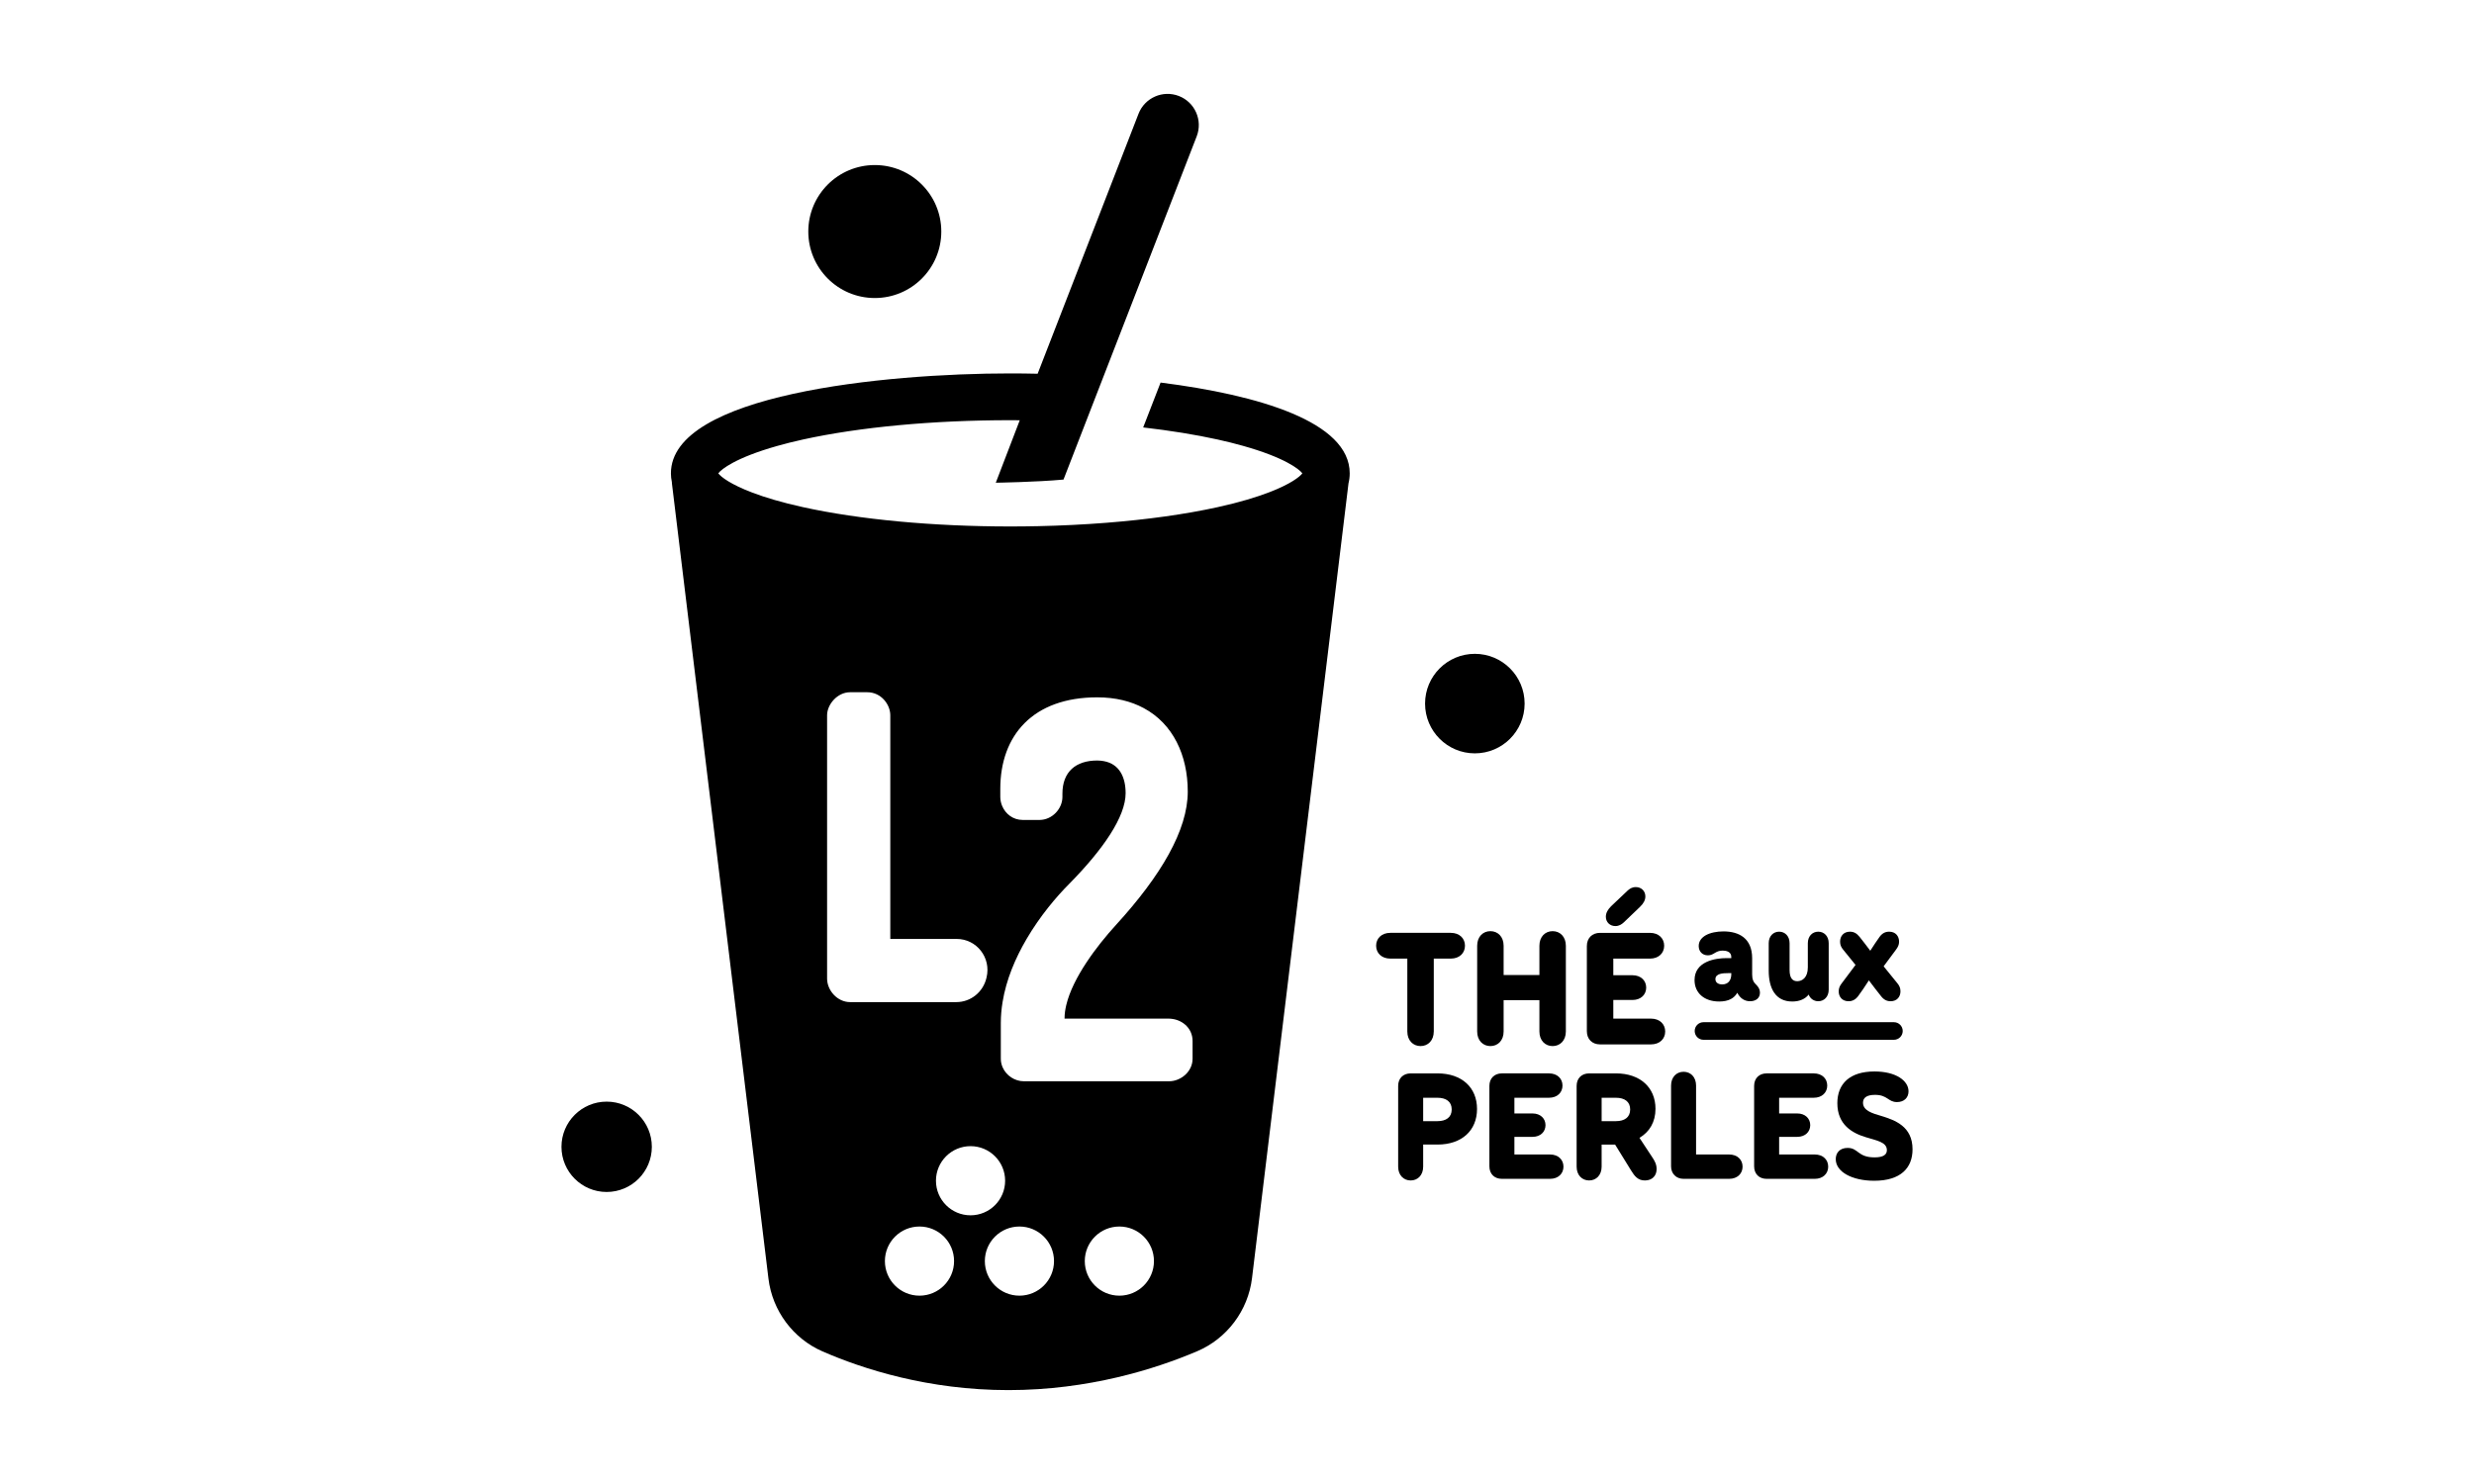 <?xml version="1.0" encoding="UTF-8"?>
<svg id="Calque_1" xmlns="http://www.w3.org/2000/svg" version="1.1" viewBox="0 0 300 180">
  <!-- Generator: Adobe Illustrator 30.0.0, SVG Export Plug-In . SVG Version: 2.1.1 Build 123)  -->
  <g>
    <g>
      <path d="M208.469,121.477c-1.822,0-2.987-1.046-2.987-2.599,0-2.278,2.531-2.666,3.898-2.666h.557v-.152c0-.625-.608-.759-1.046-.759-.895,0-1.046.574-1.789.574-.691,0-1.114-.489-1.114-1.13,0-.591.354-1.012.844-1.299.574-.321,1.35-.473,2.16-.473,1.873,0,3.476.827,3.476,3.257v1.974c0,.624.169.911.389,1.13.185.203.556.506.556,1.08,0,.641-.489,1.029-1.198,1.029-.658,0-1.198-.338-1.552-1.029-.354.641-1.029,1.063-2.193,1.063h-.001ZM209.549,118.035c-.59,0-1.535.034-1.535.726,0,.439.371.641.827.641.742,0,1.097-.523,1.097-1.232v-.135h-.389,0Z"/>
      <path d="M217.327,121.477c-2.024,0-2.851-1.586-2.851-3.746v-3.324c0-.861.556-1.401,1.265-1.401s1.266.54,1.266,1.401v3.257c0,1.029.405,1.35.929,1.35.624,0,1.282-.456,1.282-1.671v-2.936c0-.861.556-1.401,1.266-1.401s1.266.54,1.266,1.401v5.635c0,.861-.557,1.401-1.266,1.401-.523,0-.979-.304-1.164-.81-.405.523-1.08.844-1.991.844h-.002Z"/>
      <path d="M225.325,120.819c-.337.439-.708.625-1.164.625-.777,0-1.198-.54-1.198-1.198,0-.388.135-.675.371-.978l1.67-2.228-1.502-1.856c-.253-.304-.371-.591-.371-.962,0-.675.422-1.215,1.198-1.215.455,0,.81.186,1.164.625.371.472.827,1.046,1.299,1.687.405-.641.793-1.215,1.13-1.687.338-.456.708-.625,1.164-.625.776,0,1.198.54,1.198,1.215,0,.371-.135.641-.371.962l-1.502,2.025,1.67,2.059c.253.304.371.591.371.978,0,.658-.422,1.198-1.198,1.198-.455,0-.827-.186-1.164-.625-.438-.574-.944-1.181-1.468-1.907-.455.726-.928,1.4-1.299,1.907h.002Z"/>
    </g>
    <g>
      <path d="M173.861,125.114c0,1.09-.699,1.768-1.603,1.768s-1.604-.678-1.604-1.768v-8.841h-2.056c-1.069,0-1.727-.679-1.727-1.563s.658-1.563,1.727-1.563h7.32c1.069,0,1.727.678,1.727,1.563s-.658,1.563-1.727,1.563h-2.056v8.841h-.001Z"/>
      <path d="M182.331,121.311v3.804c0,1.09-.699,1.768-1.603,1.768s-1.604-.678-1.604-1.768v-10.404c0-1.09.699-1.768,1.604-1.768s1.603.678,1.603,1.768v3.557h4.339v-3.557c0-1.09.699-1.768,1.603-1.768s1.604.678,1.604,1.768v10.404c0,1.09-.699,1.768-1.604,1.768s-1.603-.678-1.603-1.768v-3.804h-4.339Z"/>
      <path d="M200.196,123.552c1.069,0,1.727.678,1.727,1.563s-.658,1.563-1.727,1.563h-6.168c-.967,0-1.604-.637-1.604-1.604v-10.321c0-.967.637-1.604,1.604-1.604h6.044c1.069,0,1.727.678,1.727,1.563s-.658,1.563-1.727,1.563h-4.441v2.015h2.323c1.028,0,1.665.658,1.665,1.501s-.637,1.501-1.665,1.501h-2.323v2.262h4.565v-.002ZM194.727,111.195c0-.452.226-.864.637-1.274l1.974-1.871c.267-.247.555-.452,1.028-.452.658,0,1.152.473,1.152,1.131,0,.452-.226.864-.658,1.275l-1.953,1.871c-.267.247-.575.452-1.028.452-.658,0-1.152-.473-1.152-1.131h0Z"/>
    </g>
    <g>
      <path d="M172.575,141.51c0,1.03-.661,1.672-1.516,1.672s-1.516-.641-1.516-1.672v-9.798c0-.913.602-1.516,1.516-1.516h3.265c2.916,0,4.782,1.691,4.782,4.316s-1.866,4.316-4.782,4.316h-1.749v2.683h0ZM174.305,135.989c1.049,0,1.73-.466,1.73-1.419s-.681-1.419-1.73-1.419h-1.73v2.838h1.73Z"/>
      <path d="M187.954,140.032c1.011,0,1.633.641,1.633,1.477s-.622,1.477-1.633,1.477h-5.832c-.914,0-1.516-.603-1.516-1.516v-9.759c0-.913.602-1.516,1.516-1.516h5.715c1.011,0,1.633.642,1.633,1.477s-.622,1.478-1.633,1.478h-4.199v1.905h2.197c.972,0,1.574.622,1.574,1.419s-.602,1.419-1.574,1.419h-2.197v2.139h4.316Z"/>
      <path d="M194.216,141.51c0,1.03-.661,1.672-1.516,1.672s-1.516-.641-1.516-1.672v-9.798c0-.913.602-1.516,1.516-1.516h3.265c2.916,0,4.782,1.711,4.782,4.296,0,1.594-.719,2.799-1.944,3.519l1.575,2.391c.253.389.505.797.505,1.4,0,.797-.525,1.38-1.419,1.38-.836,0-1.244-.505-1.672-1.205l-1.944-3.149h-1.633v2.683h.001ZM195.946,135.989c1.049,0,1.73-.466,1.73-1.419s-.681-1.419-1.73-1.419h-1.73v2.838h1.73Z"/>
      <path d="M209.673,140.032c1.011,0,1.633.641,1.633,1.477s-.622,1.477-1.633,1.477h-5.521c-.894,0-1.516-.622-1.516-1.516v-9.798c0-1.03.661-1.672,1.516-1.672s1.516.641,1.516,1.672v8.359h4.005,0Z"/>
      <path d="M220.056,140.032c1.011,0,1.633.641,1.633,1.477s-.622,1.477-1.633,1.477h-5.832c-.914,0-1.516-.603-1.516-1.516v-9.759c0-.913.602-1.516,1.516-1.516h5.715c1.011,0,1.633.642,1.633,1.477s-.622,1.478-1.633,1.478h-4.199v1.905h2.197c.972,0,1.574.622,1.574,1.419s-.602,1.419-1.574,1.419h-2.197v2.139h4.316Z"/>
      <path d="M222.604,140.596c0-.758.486-1.361,1.439-1.361,1.321,0,1.205,1.147,3.265,1.147,1.069,0,1.497-.33,1.497-.875,0-.992-1.264-1.167-2.566-1.575-1.614-.486-3.441-1.497-3.441-4.121,0-2.352,1.497-3.849,4.51-3.849,2.605,0,4.122,1.127,4.122,2.41,0,.758-.525,1.302-1.4,1.302-1.088,0-1.128-.875-2.664-.875-1.03,0-1.457.369-1.457.952,0,.953,1.108,1.283,2.177,1.594,1.73.525,3.83,1.283,3.83,4.063,0,2.255-1.438,3.81-4.646,3.81-2.664,0-4.666-1.069-4.666-2.624v.002Z"/>
    </g>
    <path d="M229.659,126.12h-23.091c-.59,0-1.067-.478-1.067-1.067s.477-1.067,1.067-1.067h23.091c.59,0,1.067.478,1.067,1.067s-.477,1.067-1.067,1.067Z"/>
  </g>
  <g>
    <path d="M140.734,46.401l-1.052,2.713-1.06,2.732c3.268.376,6.317.867,9.039,1.466,1.125.247,2.124.502,3.033.756,2.537.711,4.274,1.427,5.416,2.036,1.043.557,1.601,1.023,1.815,1.309-.331.439-1.455,1.305-3.956,2.273-1.537.596-3.592,1.23-6.308,1.827-3.934.866-8.547,1.508-13.526,1.899-2.663.209-5.43.347-8.257.408-1.114.024-2.237.037-3.366.037-9.35,0-18.282-.833-25.149-2.344-2.6-.572-4.591-1.178-6.106-1.751-2.641-1-3.819-1.9-4.159-2.35.212-.282.759-.741,1.778-1.289,1.126-.605,2.842-1.318,5.352-2.028.934-.264,1.968-.528,3.134-.784,6.868-1.511,15.799-2.344,25.149-2.344.383,0,.764.005,1.145.008l-2.906,7.576s4.824-.07,8.211-.382l4.487-11.567,2.112-5.444,9.551-24.617c.756-1.948-.211-4.141-2.159-4.896-1.947-.755-4.14.211-4.896,2.159l-10.321,26.603-1.91,4.924c-1.146-.026-2.256-.039-3.313-.039-15.286,0-41.157,2.553-41.157,12.121,0,.361.041.71.113,1.051.005.059.003.117.011.175l11.705,96.456c.472,3.886,2.985,7.267,6.558,8.823,4.916,2.141,12.819,4.694,22.547,4.694s17.824-2.563,22.877-4.713c3.629-1.544,6.179-4.941,6.655-8.865l11.699-96.406c.096-.392.148-.797.148-1.215,0-6.247-11.026-9.503-22.934-11.011h0ZM100.294,118.692v-31.936c0-1.299,1.234-2.793,2.793-2.793h2.078c1.689,0,2.793,1.494,2.793,2.793v27.13h8.046c2.441,0,4.199,2.291,3.629,4.665-.006.026-.012.052-.019.078-.402,1.704-1.901,2.921-3.651,2.921h-12.876c-1.559,0-2.793-1.429-2.793-2.858ZM111.498,157.157c-2.316,0-4.194-1.878-4.194-4.194s1.878-4.194,4.194-4.194,4.194,1.878,4.194,4.194-1.878,4.194-4.194,4.194ZM113.495,143.215c0-2.316,1.878-4.194,4.194-4.194s4.194,1.878,4.194,4.194-1.878,4.194-4.194,4.194-4.194-1.878-4.194-4.194ZM123.617,157.157c-2.316,0-4.194-1.878-4.194-4.194s1.878-4.194,4.194-4.194,4.194,1.878,4.194,4.194-1.878,4.194-4.194,4.194ZM135.736,157.157c-2.316,0-4.194-1.878-4.194-4.194s1.878-4.194,4.194-4.194,4.194,1.878,4.194,4.194-1.878,4.194-4.194,4.194ZM144.613,128.424c0,1.559-1.429,2.728-2.858,2.728h-17.602c-1.09,0-2.138-.683-2.576-1.698-.136-.315-.217-.661-.217-1.03v-4.352c0-.849.076-1.691.211-2.521.444-2.742,1.559-5.353,2.915-7.664,1.627-2.774,3.6-5.114,5.188-6.702,4.092-4.157,6.82-8.12,6.82-10.977,0-1.903-.723-3.542-2.655-3.889-.245-.044-.502-.074-.787-.074-2.598,0-4.222,1.364-4.222,4.028v.39c0,1.429-1.234,2.793-2.793,2.793h-2.013c-1.191,0-2.098-.736-2.499-1.691-.146-.347-.229-.721-.229-1.101v-.974c0-6.495,3.962-11.107,11.756-11.107,2.216,0,4.095.475,5.645,1.309,3.537,1.903,5.332,5.696,5.332,10.123,0,4.677-3.248,10.198-8.704,16.173-2.338,2.561-5.241,6.408-6.026,9.705-.131.55-.209,1.087-.209,1.597v.064h12.666c.146,0,.29.018.434.039,1.27.187,2.424,1.172,2.424,2.69v2.143-.002Z"/>
    <circle cx="178.841" cy="85.341" r="6.036"/>
    <circle cx="106.079" cy="28.084" r="8.064"/>
    <circle cx="73.563" cy="139.1" r="5.479"/>
  </g>
</svg>